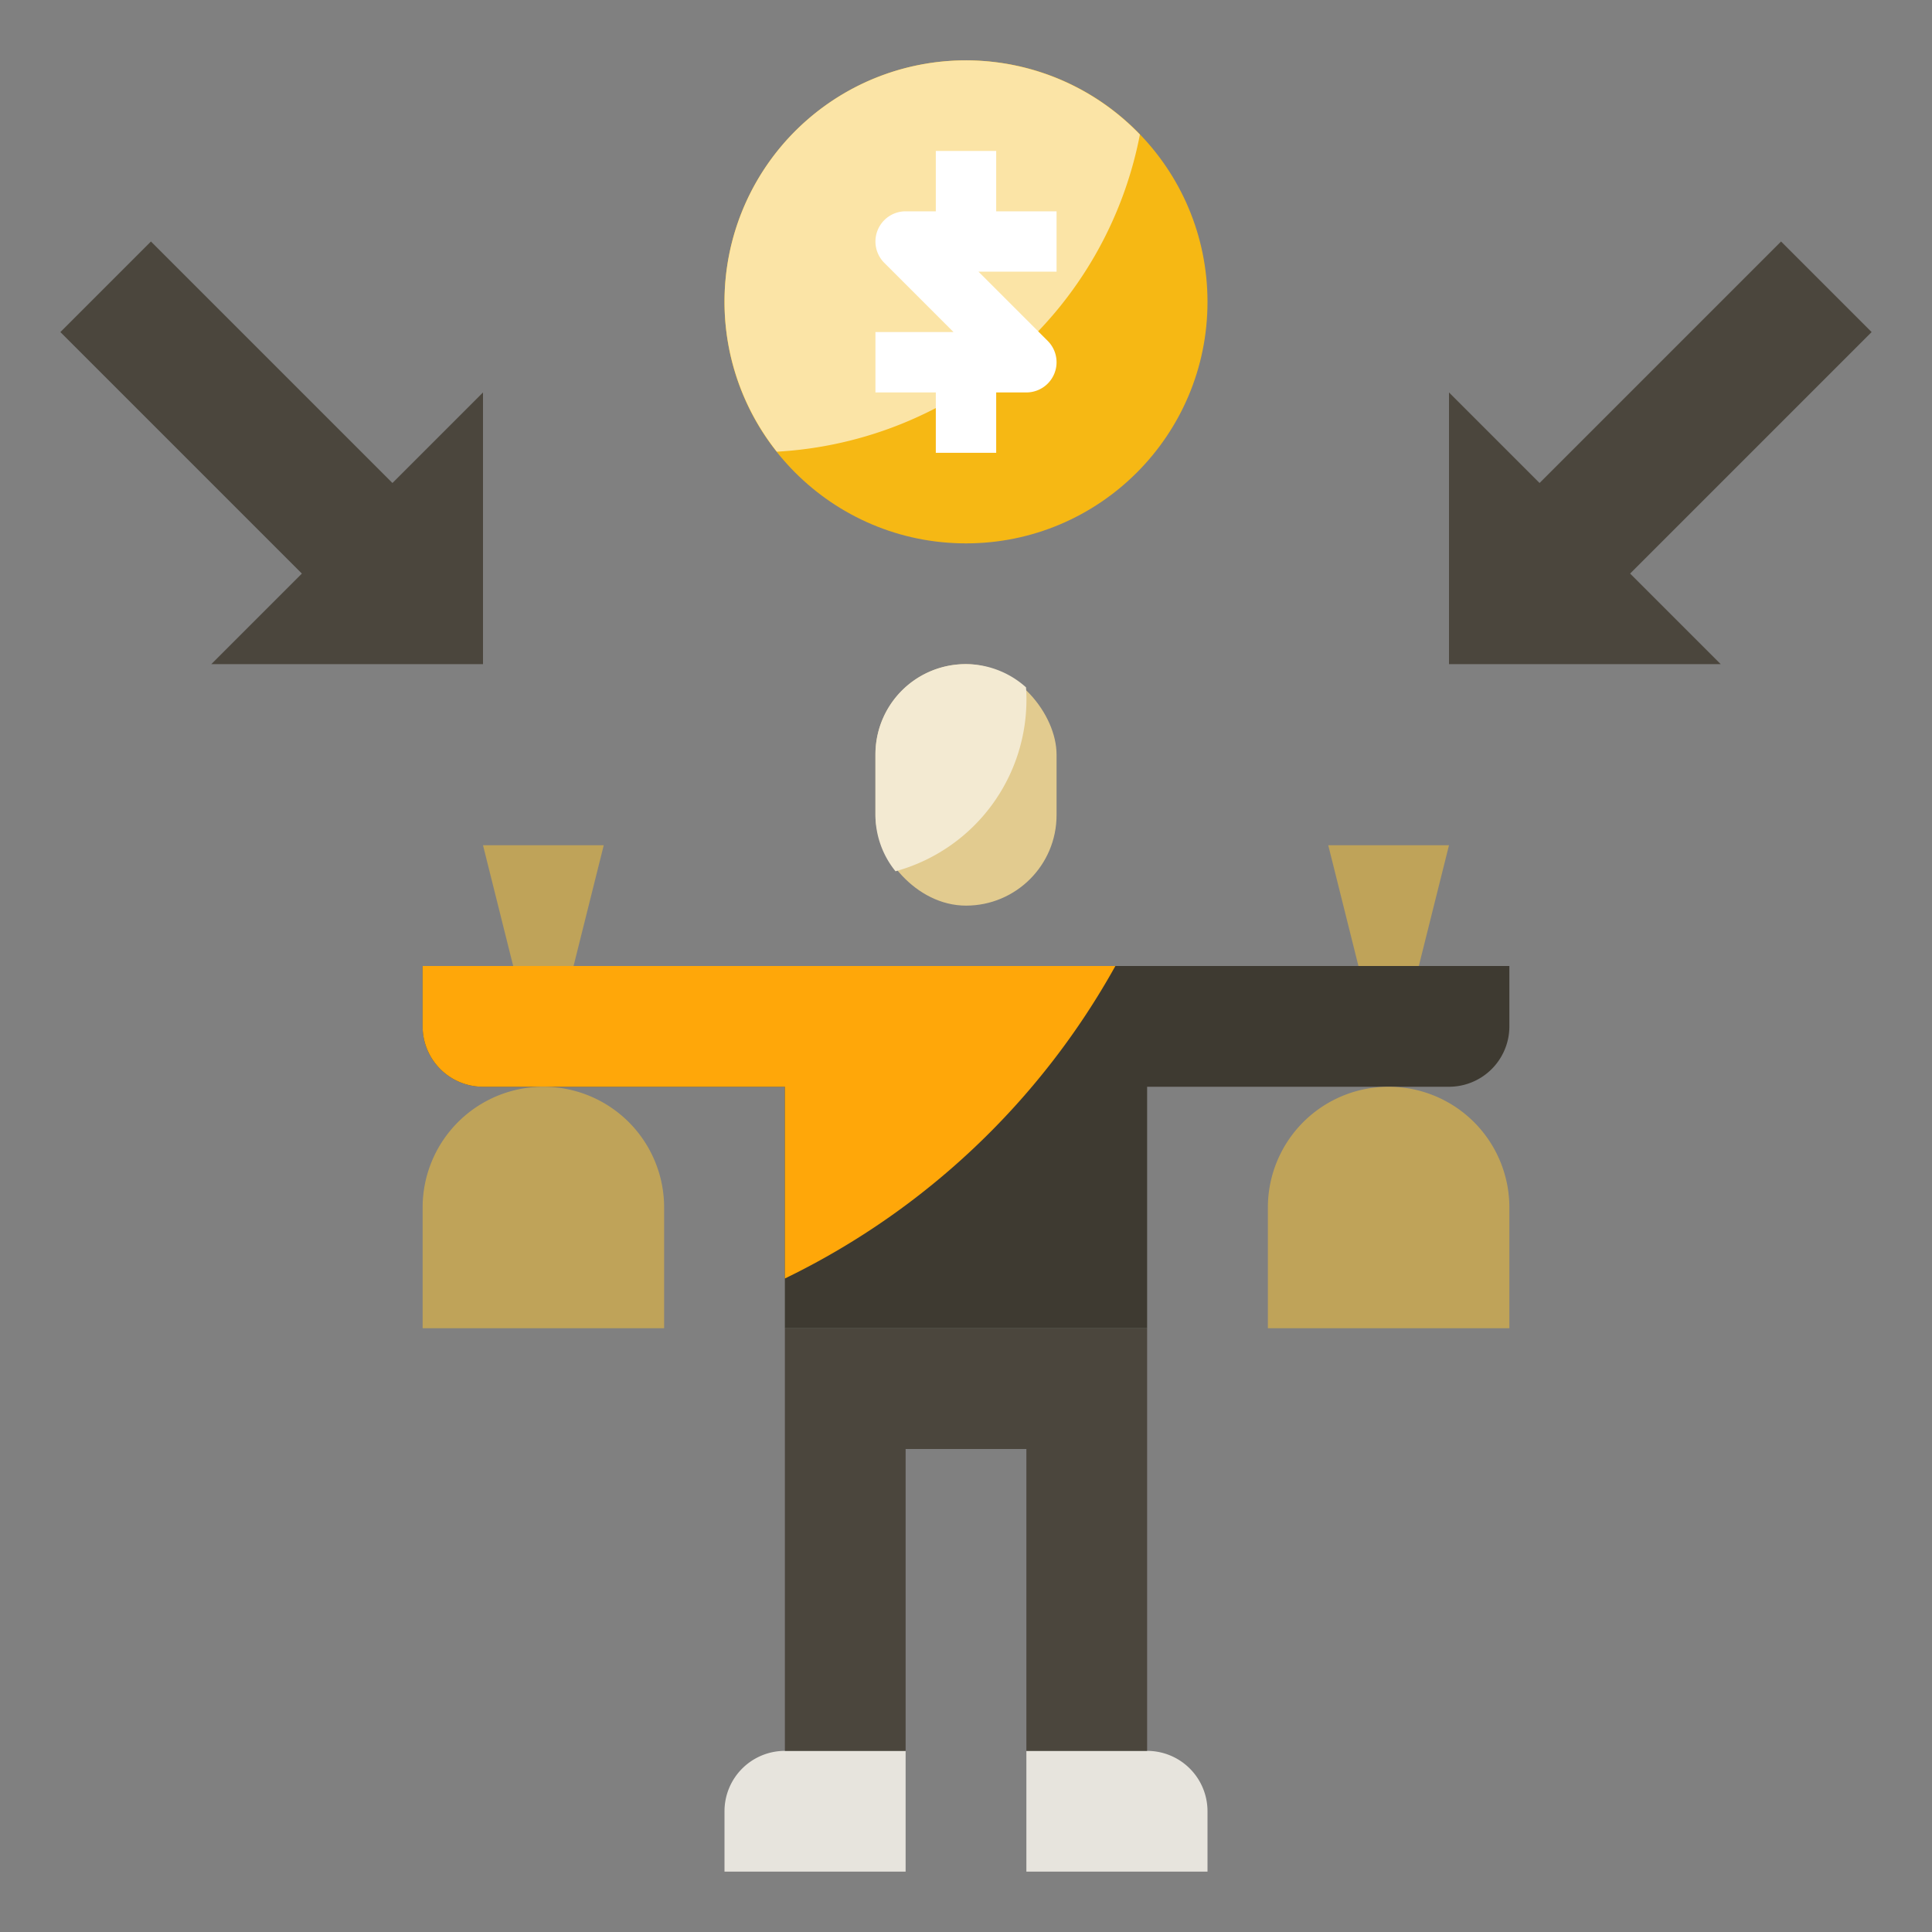<svg xmlns="http://www.w3.org/2000/svg" viewBox="0 0 64 64" id="Profits"><rect x="0" y="0" width="64" height="64" fill="#808080" stroke="none"/><path fill="#3e3a31" d="M26 44v-8H16a2 2 0 0 1-2-2v-2h36v2a2 2 0 0 1-2 2H38v8Z" class="colorb4e05d svgShape"></path><path fill="#ffa709" d="M26 42.352A25 25 0 0 0 36.948 32H14v2a2 2 0 0 0 2 2h10Z" class="colord2ec9e svgShape"></path><path fill="#e7e4dd" d="M26 58h4v4h-6v-2a2 2 0 0 1 2-2ZM40 62h-6v-4h4a2 2 0 0 1 2 2v2Z" class="colore7e4dd svgShape"></path><path fill="#4b463d" d="M38 58V44H26v14h4V48h4v10h4z" class="color8a8275 svgShape"></path><rect width="6" height="8" x="29" y="22" fill="#e2cb8f" rx="3" class="colore2b88f svgShape"></rect><path fill="#f3ead2" d="M29 25v2a2.969 2.969 0 0 0 .665 1.862A5.9 5.9 0 0 0 34 23c0-.078-.008-.153-.011-.23A2.987 2.987 0 0 0 29 25Z" class="colorf3e3d2 svgShape"></path><path fill="#bfa359" d="m45 32-1-4h4l-1 4h-2zM17 32l-1-4h4l-1 4h-2zM46 36a4 4 0 0 1 4 4v4h-8v-4a4 4 0 0 1 4-4zm-28 0a4 4 0 0 1 4 4v4h-8v-4a4 4 0 0 1 4-4z" class="colorbf8859 svgShape"></path><path fill="#4b463d" d="m2 11 8 8-3 3h9v-9l-3 3-8-8-3 3zM62 11l-8 8 3 3h-9v-9l3 3 8-8 3 3z" class="color8a8275 svgShape"></path><circle cx="32" cy="10" r="8" fill="#f6b814" class="colorf8cf6a svgShape"></circle><path fill="#fbe4a6" d="M25.733 14.963A12.99 12.99 0 0 0 37.761 4.457a7.994 7.994 0 0 0-12.028 10.506Z" class="colorfbe2a6 svgShape"></path><path fill="#ffffff" d="M35 7h-2V5h-2v2h-1a1 1 0 0 0-.707 1.707L31.586 11H29v2h2v2h2v-2h1a1 1 0 0 0 .707-1.707L32.414 9H35Z" class="colorffffff svgShape"></path></svg>